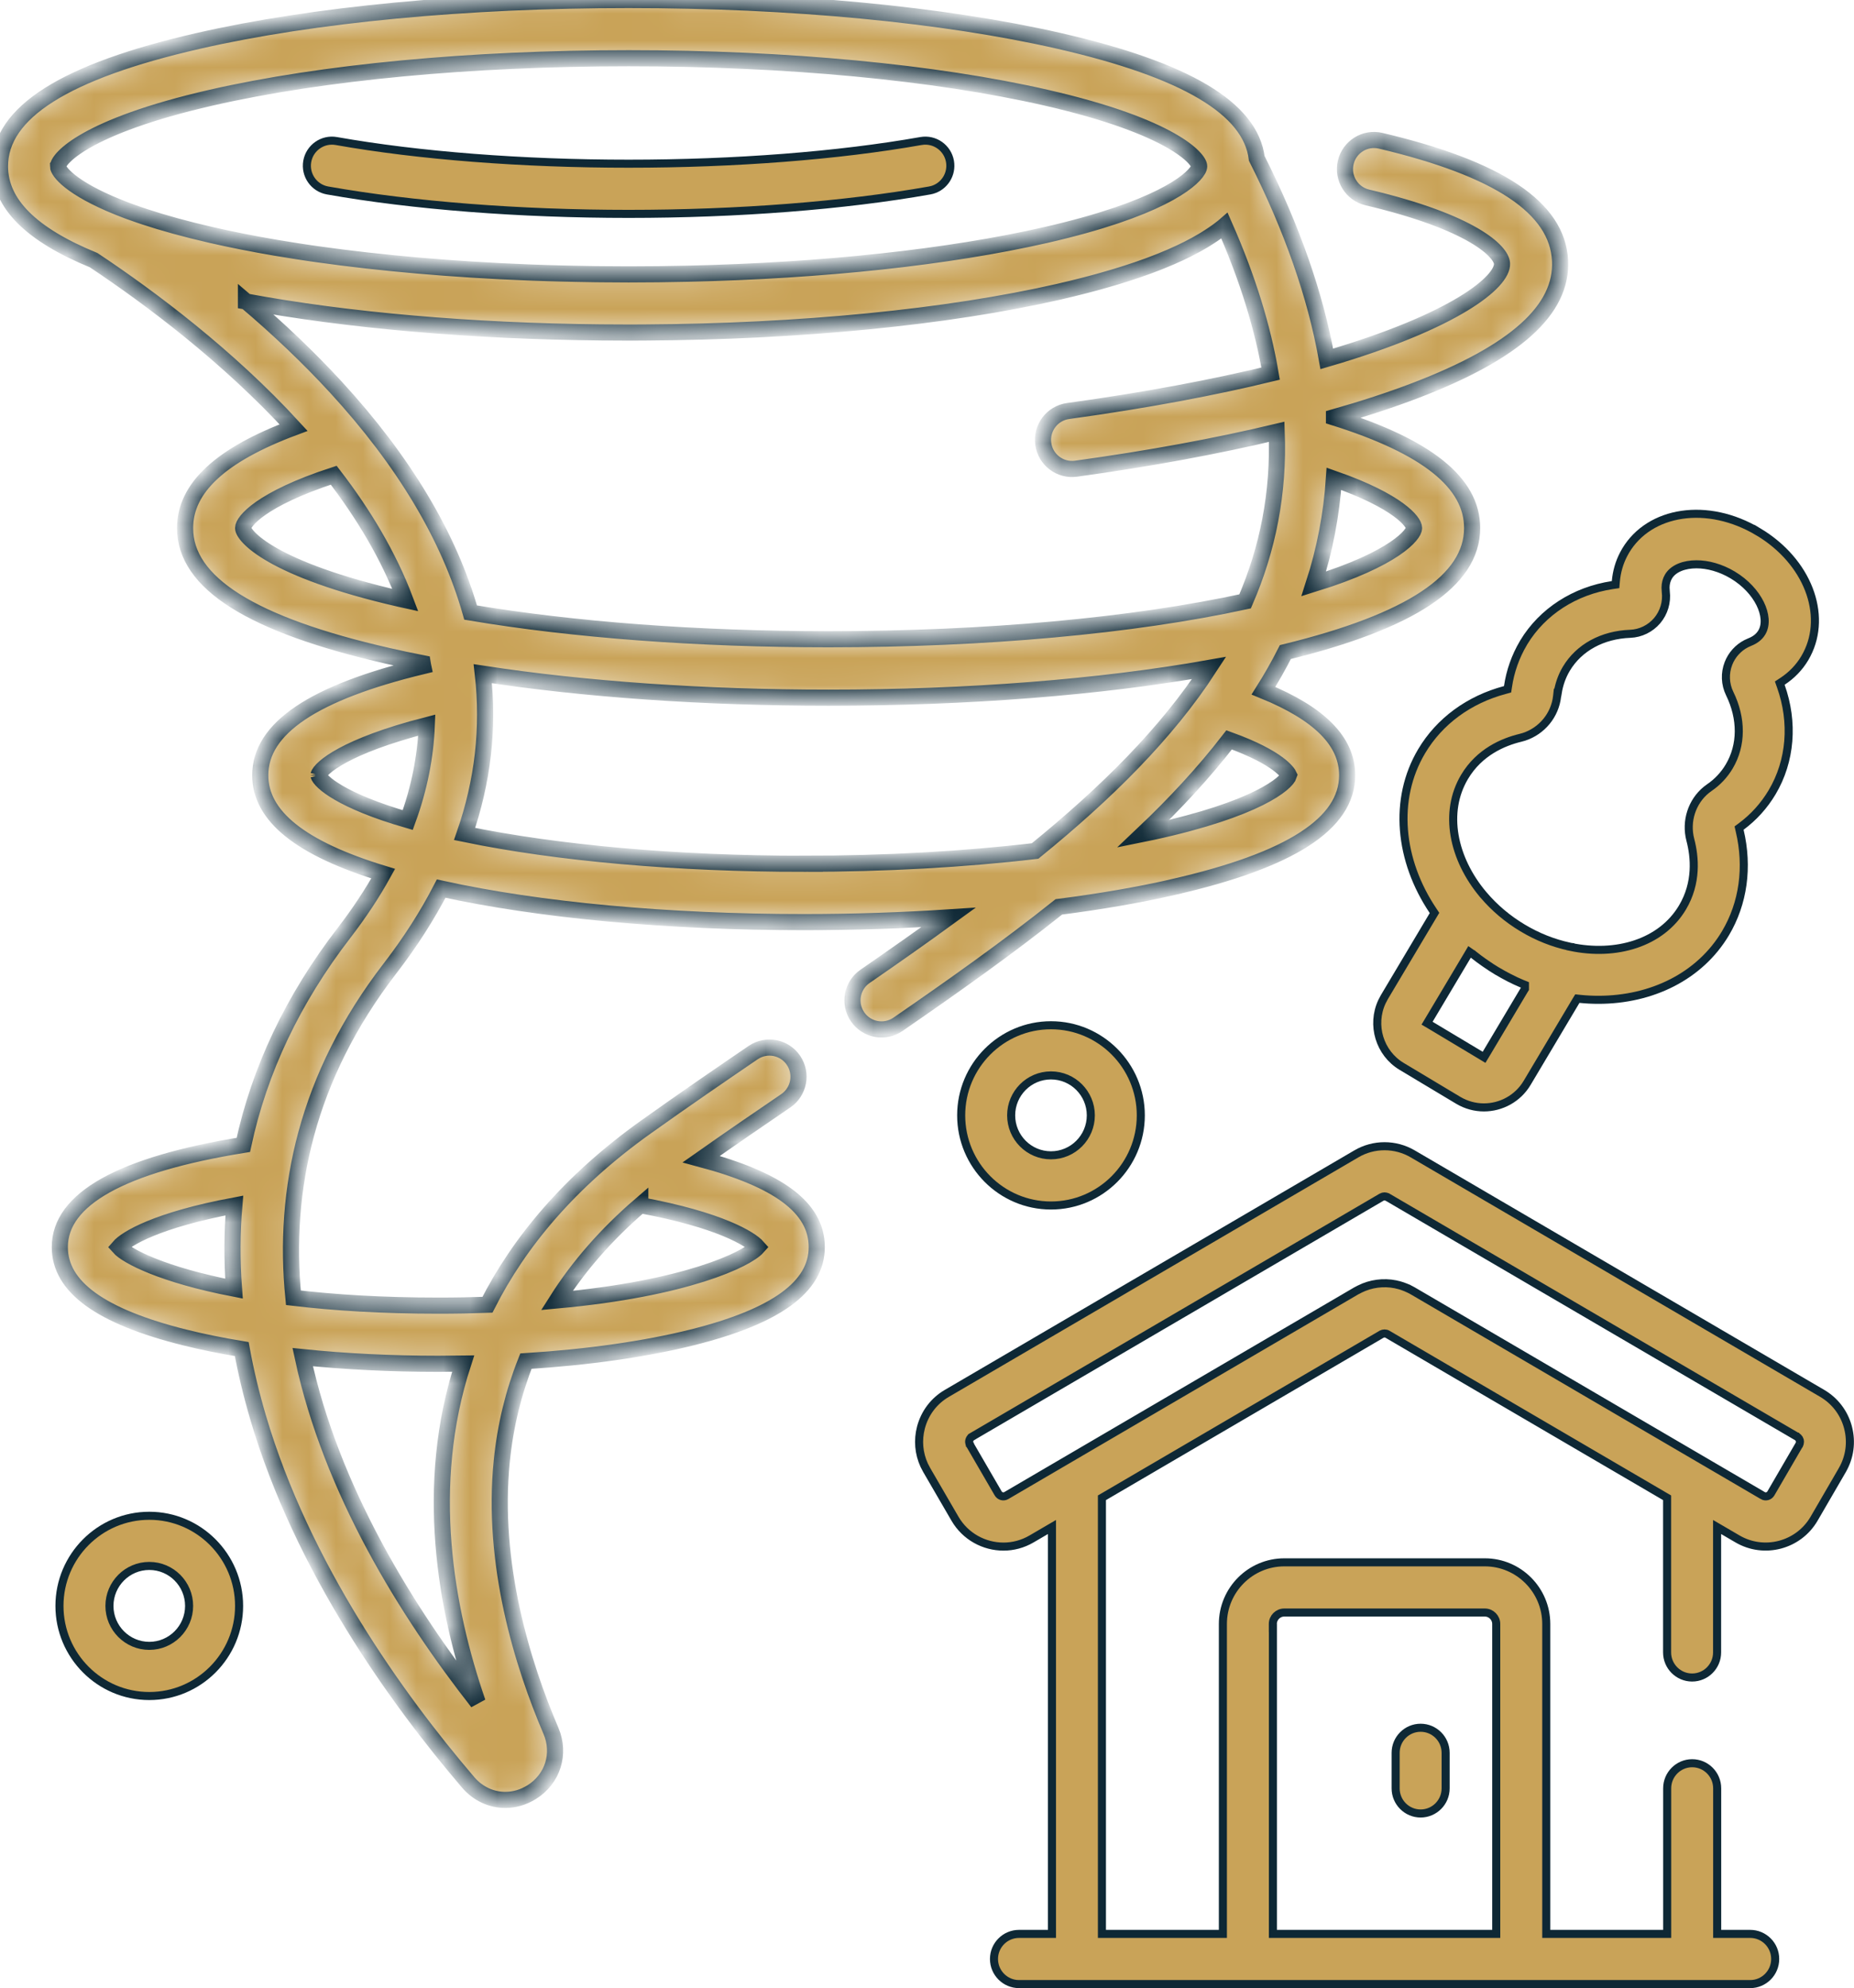 <?xml version="1.0" encoding="UTF-8"?>
<svg xmlns="http://www.w3.org/2000/svg" width="69" height="74" viewBox="0 0 69 74" fill="none">
  <path d="M60.5 20.499C61.389 19.007 63.546 18.661 65.442 19.797V19.796C67.28 20.898 68.011 22.877 67.246 24.356L67.168 24.498C66.961 24.845 66.678 25.138 66.336 25.361L66.237 25.426L66.276 25.537C66.758 26.887 66.644 28.327 65.953 29.488C65.654 29.99 65.267 30.418 64.802 30.763L64.723 30.822L64.745 30.918C65.067 32.275 64.879 33.623 64.217 34.736C63.259 36.345 61.464 37.214 59.488 37.214C59.26 37.214 59.03 37.203 58.799 37.179L58.704 37.169L58.654 37.251L56.835 40.306C56.486 40.892 55.863 41.219 55.226 41.219C54.901 41.219 54.57 41.133 54.27 40.954L52.167 39.694C51.337 39.196 51.03 38.148 51.431 37.287L51.52 37.117L53.339 34.063L53.388 33.981L53.335 33.902C52.077 32.032 51.843 29.752 52.911 27.958C53.574 26.845 54.67 26.039 56.012 25.682L56.107 25.656L56.122 25.559C56.204 24.99 56.401 24.432 56.694 23.938L56.712 23.906C57.406 22.761 58.608 21.989 60.009 21.777L60.126 21.76L60.136 21.642C60.167 21.284 60.264 20.943 60.427 20.631L60.5 20.499ZM54.61 35.569L53.188 37.955L53.111 38.084L53.24 38.16L55.103 39.277L55.232 39.355L55.31 39.226L56.731 36.84L56.753 36.805V36.66L56.658 36.622C56.657 36.622 56.656 36.621 56.651 36.619L56.584 36.752L56.651 36.618L56.641 36.614L56.533 36.566L56.527 36.563L56.41 36.512C56.335 36.476 56.262 36.44 56.188 36.402H56.185C56.183 36.401 56.18 36.399 56.177 36.398C56.019 36.317 55.864 36.23 55.708 36.138H55.707C55.638 36.096 55.571 36.054 55.504 36.011L55.304 35.876L55.222 35.819H55.221C55.095 35.73 54.972 35.639 54.855 35.545C54.848 35.539 54.84 35.534 54.835 35.53C54.832 35.528 54.83 35.527 54.828 35.525L54.826 35.523H54.825V35.523L54.692 35.43L54.61 35.569ZM63.137 21.004C62.688 21.004 62.28 21.15 62.096 21.458C62.023 21.58 61.988 21.72 61.986 21.87L61.995 22.023C62.043 22.41 61.926 22.803 61.674 23.101C61.421 23.398 61.056 23.576 60.669 23.591C59.639 23.63 58.766 24.099 58.292 24.895C58.131 25.166 58.024 25.471 57.974 25.783H57.965L57.95 25.917C57.873 26.617 57.385 27.208 56.716 27.426L56.579 27.464C55.944 27.618 55.055 27.993 54.506 28.916C53.72 30.236 54.075 31.957 55.193 33.29V33.291C55.198 33.297 55.203 33.302 55.206 33.306L55.215 33.315C55.619 33.791 56.106 34.203 56.661 34.536C57.215 34.869 57.806 35.104 58.416 35.235L58.428 35.239C58.432 35.24 58.438 35.241 58.445 35.242V35.243C60.148 35.603 61.83 35.1 62.616 33.778C63.165 32.857 63.076 31.894 62.909 31.26C62.728 30.568 62.967 29.838 63.504 29.4L63.615 29.317C63.919 29.109 64.168 28.844 64.355 28.53C64.828 27.736 64.828 26.743 64.373 25.814C64.203 25.465 64.186 25.057 64.328 24.694C64.452 24.375 64.689 24.114 64.988 23.959L65.12 23.899C65.316 23.822 65.472 23.705 65.569 23.541C65.743 23.249 65.693 22.844 65.507 22.467C65.317 22.082 64.97 21.692 64.487 21.402C64.029 21.128 63.55 21.004 63.137 21.004Z" fill="#C9A358" stroke="#0E2835" stroke-width="0.3"></path>
  <path d="M34.277 5.249C34.782 5.16 35.265 5.499 35.355 6.007C35.438 6.484 35.147 6.939 34.693 7.068L34.601 7.089C31.433 7.651 27.452 7.961 23.395 7.961C19.339 7.961 15.359 7.651 12.19 7.089C11.685 7 11.346 6.516 11.435 6.007C11.525 5.499 12.009 5.16 12.514 5.249C15.582 5.793 19.446 6.093 23.395 6.093C27.344 6.093 31.208 5.793 34.276 5.249H34.277Z" fill="#C9A358" stroke="#0E2835" stroke-width="0.3"></path>
  <path d="M52.871 64.309C53.384 64.309 53.802 64.727 53.802 65.243V66.565C53.802 67.081 53.384 67.5 52.871 67.5C52.358 67.5 51.941 67.081 51.941 66.565V65.243C51.941 64.727 52.358 64.309 52.871 64.309Z" fill="#C9A358" stroke="#0E2835" stroke-width="0.3"></path>
  <path d="M47.797 60.02C47.562 60.02 47.371 60.212 47.371 60.446V60.596H47.373V71.982H55.685V60.446C55.685 60.212 55.494 60.02 55.26 60.02H47.797ZM51.64 44.561C51.571 44.521 51.485 44.521 51.417 44.561L36.178 53.474V53.475C36.157 53.487 36.123 53.51 36.099 53.552L36.075 53.611C36.063 53.658 36.07 53.699 36.077 53.724C36.081 53.737 36.084 53.748 36.088 53.756C36.09 53.76 36.091 53.764 36.093 53.767L36.096 53.773L36.097 53.774V53.775L36.099 53.777L37.149 55.586C37.211 55.692 37.346 55.729 37.453 55.666L50.478 48.046C50.524 48.021 50.562 48.001 50.602 47.982L50.603 47.981C51.018 47.774 51.489 47.714 51.935 47.803H51.935L51.991 47.817L51.995 47.818C52.035 47.827 52.042 47.827 52.066 47.834L52.067 47.834C52.147 47.856 52.223 47.882 52.299 47.913L52.302 47.914C52.318 47.92 52.333 47.925 52.35 47.932V47.933C52.389 47.95 52.428 47.968 52.466 47.987L52.578 48.047L65.602 55.665V55.666C65.709 55.731 65.846 55.691 65.907 55.586L66.949 53.794L66.957 53.786L66.969 53.757C66.962 53.775 66.977 53.74 66.982 53.719C66.986 53.704 66.989 53.688 66.989 53.669L66.982 53.611L66.955 53.547C66.944 53.53 66.932 53.517 66.922 53.507C66.912 53.497 66.902 53.489 66.894 53.484C66.891 53.481 66.887 53.479 66.884 53.477C66.882 53.476 66.881 53.476 66.88 53.475L66.878 53.473H66.877L51.641 44.561H51.64ZM62.044 55.749L61.97 55.706L51.639 49.663C51.569 49.621 51.484 49.624 51.418 49.662L51.415 49.663L41.084 55.706L41.01 55.749V71.982H45.512V60.446C45.512 59.18 46.539 58.152 47.798 58.152H55.261C56.52 58.152 57.547 59.181 57.547 60.446V71.982H62.047V66.564C62.047 66.048 62.465 65.629 62.977 65.629C63.491 65.629 63.908 66.048 63.908 66.564V71.982H65.137C65.65 71.982 66.067 72.4 66.067 72.915C66.067 73.431 65.65 73.85 65.137 73.85H37.924C37.411 73.85 36.993 73.431 36.993 72.915C36.993 72.4 37.411 71.982 37.924 71.982H39.151V56.837L38.925 56.969L38.391 57.281C38.061 57.474 37.702 57.566 37.346 57.566C36.628 57.566 35.929 57.193 35.542 56.529L34.491 54.719L34.395 54.535C34.194 54.097 34.151 53.606 34.275 53.134C34.417 52.595 34.759 52.142 35.24 51.862L50.48 42.948C51.125 42.569 51.929 42.569 52.576 42.948L67.815 51.862C68.282 52.135 68.618 52.571 68.766 53.09L68.778 53.136C68.919 53.676 68.844 54.237 68.564 54.72V54.721L67.514 56.529C66.934 57.524 65.656 57.86 64.665 57.281L64.131 56.969L63.905 56.837V61.505C63.905 62.021 63.488 62.439 62.975 62.439C62.462 62.439 62.044 62.021 62.044 61.505V55.749Z" fill="#C9A358" stroke="#0E2835" stroke-width="0.3"></path>
  <mask id="path-5-inside-1_782_605" fill="white">
    <path d="M43.69 33.01C48.028 32.017 50.137 30.658 50.137 28.856C50.137 27.597 49.114 26.562 47.021 25.709C47.164 25.481 47.304 25.251 47.436 25.018C47.577 24.771 47.71 24.521 47.837 24.271C52.512 23.126 54.788 21.613 54.788 19.653C54.788 17.968 53.104 16.62 49.646 15.537C49.646 15.534 49.646 15.533 49.646 15.53C50.745 15.218 51.755 14.887 52.664 14.54C56.39 13.116 58.155 11.531 58.06 9.694C57.957 7.732 55.774 6.276 51.383 5.239C50.804 5.102 50.221 5.463 50.084 6.046C49.947 6.628 50.307 7.212 50.888 7.349C54.8 8.273 55.877 9.361 55.9 9.808C55.936 10.486 54.173 11.954 49.379 13.358C48.956 10.987 48.086 8.504 46.772 5.894C46.544 4.034 44.132 2.602 39.416 1.522C35.123 0.541 29.435 0 23.396 0C17.358 0 11.668 0.541 7.377 1.523C2.413 2.658 0 4.186 0 6.19C0 7.572 1.147 8.727 3.486 9.684C5.612 11.1 8.481 13.251 10.926 15.916C8.214 16.93 6.888 18.16 6.888 19.655C6.888 21.696 9.354 23.251 14.426 24.411C14.847 24.508 15.285 24.599 15.731 24.687C15.734 24.706 15.739 24.726 15.742 24.745C15.744 24.761 15.746 24.777 15.749 24.791C11.672 25.773 9.686 27.105 9.686 28.856C9.686 30.376 11.187 31.581 14.262 32.518C13.854 33.255 13.37 33.988 12.81 34.715C10.904 37.188 9.653 39.827 9.056 42.614C4.523 43.346 2.226 44.626 2.226 46.419C2.226 47.898 3.739 48.996 6.854 49.777C7.516 49.943 8.235 50.089 8.997 50.215C9.15 51.053 9.352 51.9 9.604 52.757C11.253 58.35 14.766 63.232 17.424 66.343C17.79 66.77 18.291 66.995 18.804 66.995C19.137 66.995 19.475 66.901 19.786 66.707C20.573 66.216 20.868 65.276 20.504 64.423C19.454 61.965 18.285 58.224 18.676 54.368C18.807 53.07 19.108 51.835 19.573 50.663C21.892 50.517 24.024 50.213 25.77 49.777C28.884 48.996 30.397 47.898 30.397 46.419C30.397 44.941 28.952 43.91 26.097 43.145C27.21 42.362 28.297 41.618 29.244 40.973C29.738 40.636 29.867 39.963 29.531 39.467C29.195 38.971 28.524 38.843 28.03 39.179C26.846 39.986 25.447 40.944 24.043 41.946C21.195 43.977 19.318 46.238 18.141 48.565C17.558 48.586 16.951 48.597 16.311 48.597C14.209 48.597 12.423 48.483 10.919 48.305C10.523 44.299 11.401 40.087 14.518 36.042C15.272 35.063 15.904 34.073 16.419 33.075C20.076 33.88 24.85 34.322 29.911 34.322C31.759 34.322 33.569 34.261 35.302 34.147C34.3 34.875 33.262 35.604 32.196 36.34C31.703 36.678 31.579 37.353 31.916 37.847C32.254 38.341 32.926 38.465 33.419 38.127C35.444 36.731 37.487 35.287 39.407 33.755C40.956 33.556 42.397 33.309 43.69 33.012V33.01ZM23.83 44.858C26.793 45.406 27.932 46.117 28.196 46.418C27.794 46.874 25.534 47.966 20.724 48.405C21.532 47.129 22.568 45.945 23.83 44.857V44.858ZM16.311 50.762C16.622 50.762 16.93 50.758 17.237 50.754C15.757 55.3 16.584 59.901 17.777 63.36C15.152 60.012 12.328 55.481 11.266 50.514C12.849 50.677 14.556 50.762 16.311 50.762ZM4.425 46.418C4.69 46.108 5.825 45.412 8.721 44.871C8.634 45.884 8.63 46.916 8.708 47.964C6.057 47.451 4.725 46.757 4.425 46.418ZM47.973 28.857C47.884 29.149 46.792 30.116 42.886 30.967C42.775 30.992 42.658 31.015 42.544 31.038C43.717 29.927 44.799 28.763 45.744 27.539C47.628 28.221 47.94 28.785 47.973 28.857ZM52.628 19.653C52.628 19.883 51.935 20.792 48.894 21.733C49.304 20.463 49.555 19.159 49.644 17.821C52.047 18.663 52.628 19.428 52.628 19.655V19.653ZM2.161 6.19C2.161 5.926 3.127 4.719 7.856 3.636C11.995 2.69 17.513 2.168 23.396 2.168C29.279 2.168 34.796 2.69 38.934 3.636C43.664 4.719 44.63 5.926 44.63 6.19C44.63 6.199 44.63 6.208 44.627 6.218C44.623 6.238 44.616 6.261 44.603 6.289C44.597 6.302 44.588 6.316 44.58 6.332C44.331 6.755 43.073 7.797 38.934 8.744C35.313 9.572 30.636 10.075 25.583 10.188C24.861 10.204 24.131 10.213 23.396 10.213C23.076 10.213 22.758 10.21 22.441 10.207C22.34 10.207 22.239 10.205 22.14 10.204C21.907 10.201 21.675 10.197 21.443 10.192C21.253 10.188 21.063 10.184 20.872 10.179C20.711 10.175 20.55 10.171 20.39 10.166C20.194 10.161 20 10.153 19.805 10.146C19.753 10.145 19.701 10.142 19.649 10.14C16.854 10.03 14.202 9.799 11.831 9.465C11.73 9.451 11.63 9.436 11.531 9.422C11.38 9.4 11.229 9.377 11.079 9.354C10.85 9.318 10.622 9.282 10.399 9.244C10.35 9.236 10.301 9.228 10.253 9.22C9.413 9.077 8.611 8.918 7.858 8.746C6.89 8.524 6.083 8.298 5.406 8.075C5.338 8.052 5.271 8.03 5.203 8.007C5.154 7.99 5.106 7.974 5.057 7.956C4.975 7.928 4.895 7.899 4.814 7.87C4.782 7.858 4.748 7.847 4.716 7.834C4.611 7.795 4.509 7.754 4.408 7.714C2.612 6.992 2.159 6.371 2.159 6.192L2.161 6.19ZM9.153 11.223C12.924 11.924 17.525 12.326 22.395 12.373C22.415 12.373 22.437 12.373 22.457 12.373C22.77 12.376 23.082 12.378 23.396 12.378C23.585 12.378 23.773 12.378 23.961 12.376C29.789 12.343 35.258 11.807 39.416 10.856C39.456 10.847 39.495 10.837 39.537 10.827C39.662 10.798 39.786 10.769 39.907 10.739C39.976 10.721 40.044 10.705 40.111 10.688C40.205 10.665 40.3 10.642 40.392 10.617C40.463 10.598 40.532 10.581 40.601 10.562C40.689 10.539 40.777 10.516 40.862 10.492C40.929 10.473 40.997 10.454 41.063 10.435C41.15 10.411 41.235 10.386 41.32 10.361C41.382 10.343 41.444 10.325 41.506 10.306C41.601 10.278 41.693 10.249 41.785 10.22C41.833 10.205 41.882 10.191 41.928 10.175C42.062 10.132 42.193 10.088 42.322 10.045C42.367 10.03 42.409 10.015 42.452 9.999C42.538 9.968 42.625 9.938 42.709 9.908C42.76 9.889 42.811 9.87 42.861 9.851C42.935 9.824 43.008 9.796 43.08 9.767C43.131 9.747 43.181 9.727 43.231 9.707C43.301 9.679 43.37 9.65 43.437 9.621C43.485 9.601 43.532 9.582 43.579 9.562C43.649 9.532 43.72 9.5 43.787 9.468C43.826 9.451 43.867 9.432 43.906 9.415C44.006 9.369 44.103 9.321 44.198 9.273C44.217 9.263 44.235 9.254 44.254 9.244C44.338 9.201 44.421 9.159 44.501 9.114C44.535 9.095 44.568 9.077 44.603 9.056C44.662 9.023 44.719 8.99 44.776 8.957C44.812 8.935 44.846 8.913 44.881 8.893C44.933 8.861 44.984 8.829 45.033 8.796C45.067 8.774 45.101 8.753 45.133 8.73C45.183 8.696 45.231 8.662 45.278 8.629C45.307 8.607 45.337 8.587 45.366 8.565C45.421 8.524 45.473 8.484 45.523 8.444C45.539 8.431 45.558 8.418 45.574 8.404C46.439 10.369 46.998 12.195 47.288 13.907C45.225 14.408 42.733 14.887 39.75 15.299C39.159 15.38 38.746 15.927 38.827 16.52C38.907 17.113 39.453 17.527 40.044 17.446C42.772 17.071 45.283 16.607 47.515 16.073C47.602 18.367 47.177 20.448 46.339 22.384C42.147 23.294 36.667 23.793 30.839 23.793C25.973 23.793 21.349 23.444 17.515 22.8C16.717 19.983 15.034 17.166 12.493 14.402C11.496 13.319 10.38 12.253 9.153 11.214V11.223ZM14.906 22.297C10.041 21.184 9.048 19.929 9.048 19.653C9.048 19.419 9.684 18.582 12.42 17.688C13.527 19.129 14.465 20.688 15.086 22.337C15.026 22.324 14.965 22.311 14.906 22.297ZM11.848 28.854C11.924 28.591 12.826 27.775 15.884 26.99C15.838 28.174 15.602 29.353 15.175 30.524C12.682 29.801 11.918 29.093 11.848 28.853V28.854ZM29.911 32.151C25.208 32.151 20.748 31.756 17.291 31.041C17.971 29.081 18.198 27.088 17.968 25.076C21.754 25.657 26.194 25.969 30.838 25.969C36.02 25.969 40.951 25.581 45 24.862C43.419 27.295 41.179 29.515 38.523 31.675C35.891 31.985 32.951 32.15 29.91 32.15L29.911 32.151Z"></path>
  </mask>
  <path d="M43.69 33.01C48.028 32.017 50.137 30.658 50.137 28.856C50.137 27.597 49.114 26.562 47.021 25.709C47.164 25.481 47.304 25.251 47.436 25.018C47.577 24.771 47.71 24.521 47.837 24.271C52.512 23.126 54.788 21.613 54.788 19.653C54.788 17.968 53.104 16.62 49.646 15.537C49.646 15.534 49.646 15.533 49.646 15.53C50.745 15.218 51.755 14.887 52.664 14.54C56.39 13.116 58.155 11.531 58.06 9.694C57.957 7.732 55.774 6.276 51.383 5.239C50.804 5.102 50.221 5.463 50.084 6.046C49.947 6.628 50.307 7.212 50.888 7.349C54.8 8.273 55.877 9.361 55.9 9.808C55.936 10.486 54.173 11.954 49.379 13.358C48.956 10.987 48.086 8.504 46.772 5.894C46.544 4.034 44.132 2.602 39.416 1.522C35.123 0.541 29.435 0 23.396 0C17.358 0 11.668 0.541 7.377 1.523C2.413 2.658 0 4.186 0 6.19C0 7.572 1.147 8.727 3.486 9.684C5.612 11.1 8.481 13.251 10.926 15.916C8.214 16.93 6.888 18.16 6.888 19.655C6.888 21.696 9.354 23.251 14.426 24.411C14.847 24.508 15.285 24.599 15.731 24.687C15.734 24.706 15.739 24.726 15.742 24.745C15.744 24.761 15.746 24.777 15.749 24.791C11.672 25.773 9.686 27.105 9.686 28.856C9.686 30.376 11.187 31.581 14.262 32.518C13.854 33.255 13.37 33.988 12.81 34.715C10.904 37.188 9.653 39.827 9.056 42.614C4.523 43.346 2.226 44.626 2.226 46.419C2.226 47.898 3.739 48.996 6.854 49.777C7.516 49.943 8.235 50.089 8.997 50.215C9.15 51.053 9.352 51.9 9.604 52.757C11.253 58.35 14.766 63.232 17.424 66.343C17.79 66.77 18.291 66.995 18.804 66.995C19.137 66.995 19.475 66.901 19.786 66.707C20.573 66.216 20.868 65.276 20.504 64.423C19.454 61.965 18.285 58.224 18.676 54.368C18.807 53.07 19.108 51.835 19.573 50.663C21.892 50.517 24.024 50.213 25.77 49.777C28.884 48.996 30.397 47.898 30.397 46.419C30.397 44.941 28.952 43.91 26.097 43.145C27.21 42.362 28.297 41.618 29.244 40.973C29.738 40.636 29.867 39.963 29.531 39.467C29.195 38.971 28.524 38.843 28.03 39.179C26.846 39.986 25.447 40.944 24.043 41.946C21.195 43.977 19.318 46.238 18.141 48.565C17.558 48.586 16.951 48.597 16.311 48.597C14.209 48.597 12.423 48.483 10.919 48.305C10.523 44.299 11.401 40.087 14.518 36.042C15.272 35.063 15.904 34.073 16.419 33.075C20.076 33.88 24.85 34.322 29.911 34.322C31.759 34.322 33.569 34.261 35.302 34.147C34.3 34.875 33.262 35.604 32.196 36.34C31.703 36.678 31.579 37.353 31.916 37.847C32.254 38.341 32.926 38.465 33.419 38.127C35.444 36.731 37.487 35.287 39.407 33.755C40.956 33.556 42.397 33.309 43.69 33.012V33.01ZM23.83 44.858C26.793 45.406 27.932 46.117 28.196 46.418C27.794 46.874 25.534 47.966 20.724 48.405C21.532 47.129 22.568 45.945 23.83 44.857V44.858ZM16.311 50.762C16.622 50.762 16.93 50.758 17.237 50.754C15.757 55.3 16.584 59.901 17.777 63.36C15.152 60.012 12.328 55.481 11.266 50.514C12.849 50.677 14.556 50.762 16.311 50.762ZM4.425 46.418C4.69 46.108 5.825 45.412 8.721 44.871C8.634 45.884 8.63 46.916 8.708 47.964C6.057 47.451 4.725 46.757 4.425 46.418ZM47.973 28.857C47.884 29.149 46.792 30.116 42.886 30.967C42.775 30.992 42.658 31.015 42.544 31.038C43.717 29.927 44.799 28.763 45.744 27.539C47.628 28.221 47.94 28.785 47.973 28.857ZM52.628 19.653C52.628 19.883 51.935 20.792 48.894 21.733C49.304 20.463 49.555 19.159 49.644 17.821C52.047 18.663 52.628 19.428 52.628 19.655V19.653ZM2.161 6.19C2.161 5.926 3.127 4.719 7.856 3.636C11.995 2.69 17.513 2.168 23.396 2.168C29.279 2.168 34.796 2.69 38.934 3.636C43.664 4.719 44.63 5.926 44.63 6.19C44.63 6.199 44.63 6.208 44.627 6.218C44.623 6.238 44.616 6.261 44.603 6.289C44.597 6.302 44.588 6.316 44.58 6.332C44.331 6.755 43.073 7.797 38.934 8.744C35.313 9.572 30.636 10.075 25.583 10.188C24.861 10.204 24.131 10.213 23.396 10.213C23.076 10.213 22.758 10.21 22.441 10.207C22.34 10.207 22.239 10.205 22.14 10.204C21.907 10.201 21.675 10.197 21.443 10.192C21.253 10.188 21.063 10.184 20.872 10.179C20.711 10.175 20.55 10.171 20.39 10.166C20.194 10.161 20 10.153 19.805 10.146C19.753 10.145 19.701 10.142 19.649 10.14C16.854 10.03 14.202 9.799 11.831 9.465C11.73 9.451 11.63 9.436 11.531 9.422C11.38 9.4 11.229 9.377 11.079 9.354C10.85 9.318 10.622 9.282 10.399 9.244C10.35 9.236 10.301 9.228 10.253 9.22C9.413 9.077 8.611 8.918 7.858 8.746C6.89 8.524 6.083 8.298 5.406 8.075C5.338 8.052 5.271 8.03 5.203 8.007C5.154 7.99 5.106 7.974 5.057 7.956C4.975 7.928 4.895 7.899 4.814 7.87C4.782 7.858 4.748 7.847 4.716 7.834C4.611 7.795 4.509 7.754 4.408 7.714C2.612 6.992 2.159 6.371 2.159 6.192L2.161 6.19ZM9.153 11.223C12.924 11.924 17.525 12.326 22.395 12.373C22.415 12.373 22.437 12.373 22.457 12.373C22.77 12.376 23.082 12.378 23.396 12.378C23.585 12.378 23.773 12.378 23.961 12.376C29.789 12.343 35.258 11.807 39.416 10.856C39.456 10.847 39.495 10.837 39.537 10.827C39.662 10.798 39.786 10.769 39.907 10.739C39.976 10.721 40.044 10.705 40.111 10.688C40.205 10.665 40.3 10.642 40.392 10.617C40.463 10.598 40.532 10.581 40.601 10.562C40.689 10.539 40.777 10.516 40.862 10.492C40.929 10.473 40.997 10.454 41.063 10.435C41.15 10.411 41.235 10.386 41.32 10.361C41.382 10.343 41.444 10.325 41.506 10.306C41.601 10.278 41.693 10.249 41.785 10.22C41.833 10.205 41.882 10.191 41.928 10.175C42.062 10.132 42.193 10.088 42.322 10.045C42.367 10.03 42.409 10.015 42.452 9.999C42.538 9.968 42.625 9.938 42.709 9.908C42.76 9.889 42.811 9.87 42.861 9.851C42.935 9.824 43.008 9.796 43.08 9.767C43.131 9.747 43.181 9.727 43.231 9.707C43.301 9.679 43.37 9.65 43.437 9.621C43.485 9.601 43.532 9.582 43.579 9.562C43.649 9.532 43.72 9.5 43.787 9.468C43.826 9.451 43.867 9.432 43.906 9.415C44.006 9.369 44.103 9.321 44.198 9.273C44.217 9.263 44.235 9.254 44.254 9.244C44.338 9.201 44.421 9.159 44.501 9.114C44.535 9.095 44.568 9.077 44.603 9.056C44.662 9.023 44.719 8.99 44.776 8.957C44.812 8.935 44.846 8.913 44.881 8.893C44.933 8.861 44.984 8.829 45.033 8.796C45.067 8.774 45.101 8.753 45.133 8.73C45.183 8.696 45.231 8.662 45.278 8.629C45.307 8.607 45.337 8.587 45.366 8.565C45.421 8.524 45.473 8.484 45.523 8.444C45.539 8.431 45.558 8.418 45.574 8.404C46.439 10.369 46.998 12.195 47.288 13.907C45.225 14.408 42.733 14.887 39.75 15.299C39.159 15.38 38.746 15.927 38.827 16.52C38.907 17.113 39.453 17.527 40.044 17.446C42.772 17.071 45.283 16.607 47.515 16.073C47.602 18.367 47.177 20.448 46.339 22.384C42.147 23.294 36.667 23.793 30.839 23.793C25.973 23.793 21.349 23.444 17.515 22.8C16.717 19.983 15.034 17.166 12.493 14.402C11.496 13.319 10.38 12.253 9.153 11.214V11.223ZM14.906 22.297C10.041 21.184 9.048 19.929 9.048 19.653C9.048 19.419 9.684 18.582 12.42 17.688C13.527 19.129 14.465 20.688 15.086 22.337C15.026 22.324 14.965 22.311 14.906 22.297ZM11.848 28.854C11.924 28.591 12.826 27.775 15.884 26.99C15.838 28.174 15.602 29.353 15.175 30.524C12.682 29.801 11.918 29.093 11.848 28.853V28.854ZM29.911 32.151C25.208 32.151 20.748 31.756 17.291 31.041C17.971 29.081 18.198 27.088 17.968 25.076C21.754 25.657 26.194 25.969 30.838 25.969C36.02 25.969 40.951 25.581 45 24.862C43.419 27.295 41.179 29.515 38.523 31.675C35.891 31.985 32.951 32.15 29.91 32.15L29.911 32.151Z" fill="#C9A358" stroke="#0E2835" stroke-width="0.6" mask="url(#path-5-inside-1_782_605)"></path>
  <path d="M39.114 38.161C40.957 38.161 42.457 39.665 42.457 41.515C42.457 43.365 40.957 44.87 39.114 44.87C37.272 44.87 35.772 43.365 35.772 41.515C35.772 39.665 37.272 38.161 39.114 38.161ZM39.114 40.028C38.296 40.028 37.632 40.696 37.632 41.515C37.632 42.335 38.296 43.002 39.114 43.002C39.932 43.002 40.597 42.335 40.597 41.515C40.597 40.696 39.932 40.028 39.114 40.028Z" fill="#C9A358" stroke="#0E2835" stroke-width="0.3"></path>
  <path d="M5.556 56.419C7.398 56.419 8.898 57.924 8.898 59.774C8.898 61.624 7.398 63.128 5.556 63.128C3.713 63.128 2.213 61.624 2.213 59.774C2.213 57.924 3.713 56.419 5.556 56.419ZM5.556 58.286C4.738 58.286 4.073 58.954 4.073 59.774C4.073 60.593 4.738 61.261 5.556 61.261C6.374 61.261 7.038 60.593 7.038 59.774C7.038 58.954 6.374 58.286 5.556 58.286Z" fill="#C9A358" stroke="#0E2835" stroke-width="0.3"></path>
</svg>
